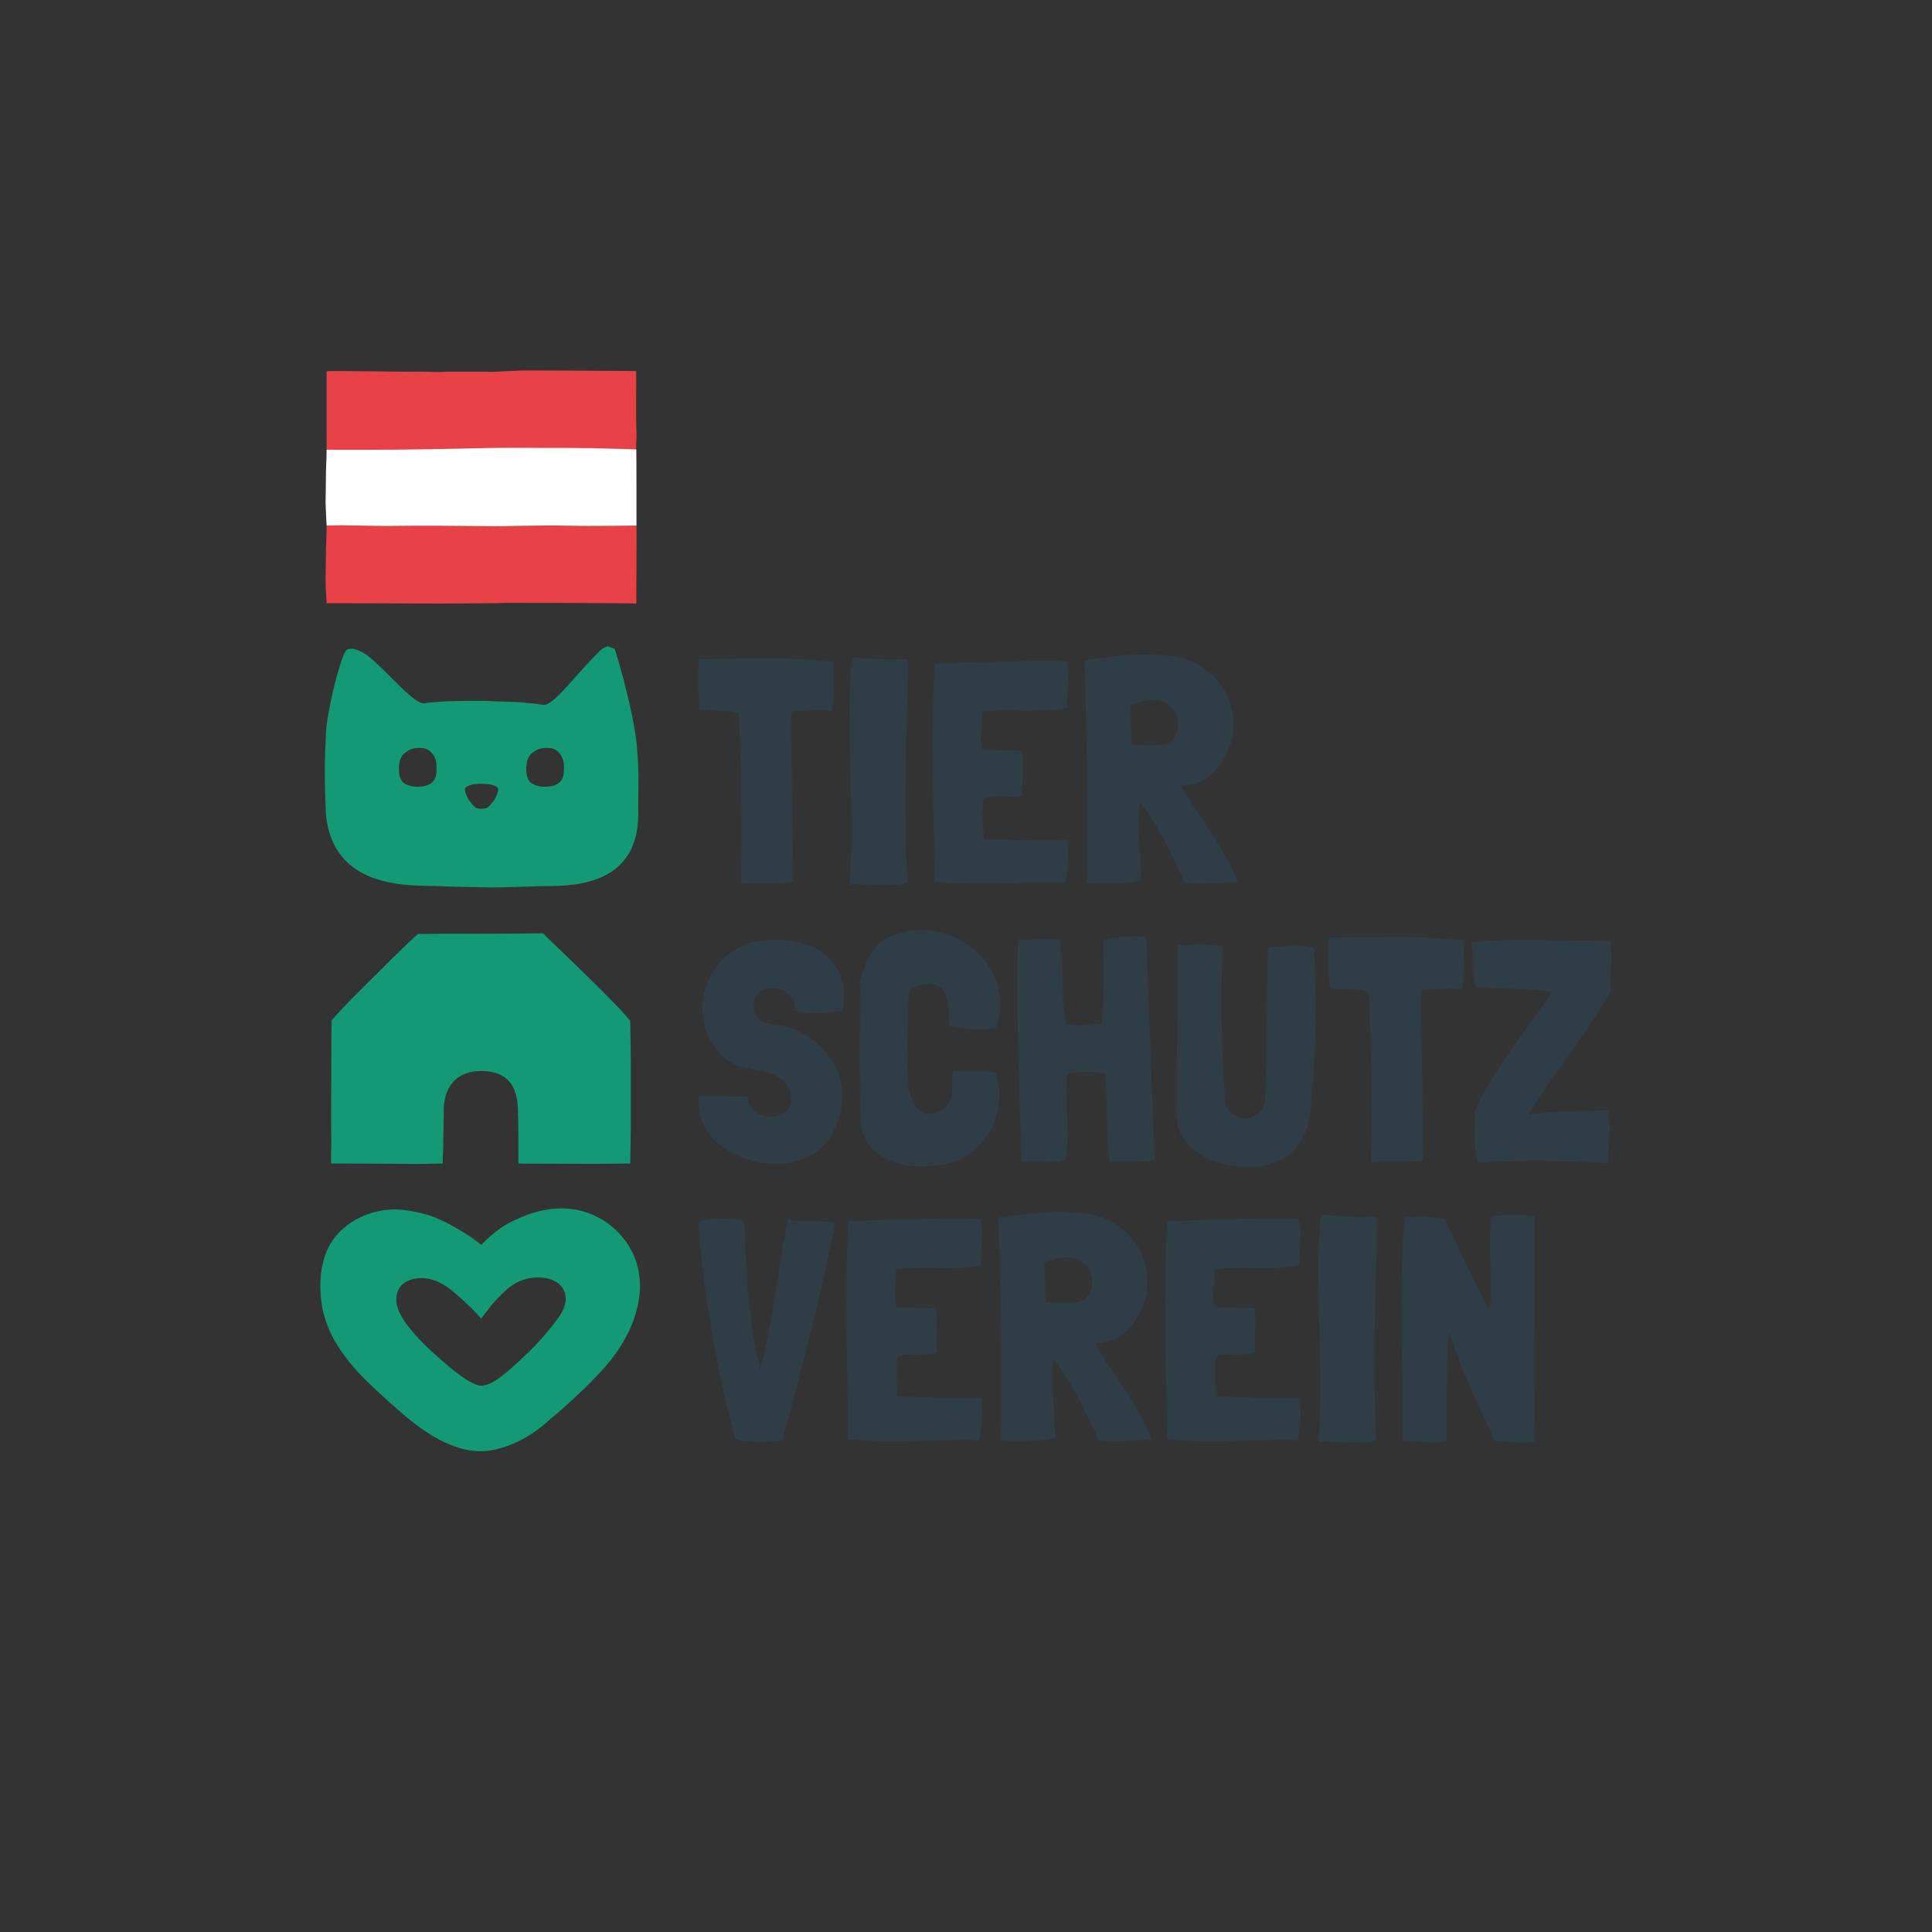 <?xml version="1.0" encoding="UTF-8"?> <!-- Generator: Adobe Illustrator 27.7.0, SVG Export Plug-In . SVG Version: 6.00 Build 0) --> <svg xmlns="http://www.w3.org/2000/svg" xmlns:xlink="http://www.w3.org/1999/xlink" version="1.1" id="Ebene_9" x="0px" y="0px" viewBox="0 0 1080 1080" style="enable-background:new 0 0 1080 1080;" xml:space="preserve"><rect x="0" y="0" width="1080" height="1080" fill="#333333" stroke="none"/> <style type="text/css"> .st0{fill:#2F3D47;} .st1{fill:#139974;} .st2{fill:#E84148;} .st3{fill:#FFFFFF;} </style> <g> <path class="st0" d="M465.8,369.9c0.2,3.9,0.3,8.4,0.3,13.6c-0.1,5.1-0.4,9.8-1,14.1c-2.3-0.5-5.1-0.6-8.4-0.5 c-3.3,0.1-7.8,0.3-13.4,0.5H443h-0.2c0,0.1,0,0.2-0.1,0.3c-0.1,0.1-0.1,0.1-0.1,0.3c-0.1,0.6-0.2,1.5-0.3,2.8s-0.1,3.2-0.1,5.9 c0,2.7,0,6.2,0.1,10.5c0.1,4.3,0.1,9.9,0.3,16.8c0.1,6.8,0.2,15,0.4,24.6c0.1,9.6,0.3,20.8,0.5,33.8v0.2v0.2 c-2.1,0.4-4.5,0.6-7,0.6c-2.6,0.1-5.1,0.1-7.7,0.1c-2.6,0-5.1,0-7.6,0c-2.5,0-4.8,0.2-7,0.5c-0.1-0.5-0.1-2.6,0-6.4 c0.1-3.8,0.2-9.5,0.3-17c0.1-7.5,0-17.2-0.2-29c-0.2-11.8-0.6-26-1.3-42.6l-0.2-0.2c-1.4-0.7-3.2-1.2-5.4-1.3 c-2.1-0.2-4.3-0.3-6.4-0.4c-2.1-0.1-4.1-0.1-5.9-0.1c-1.8,0-3-0.1-3.7-0.4c-0.2-0.5-0.4-1.7-0.6-3.6c-0.2-1.9-0.3-4.2-0.4-6.9 c-0.1-2.7-0.1-5.6-0.1-8.6c0-3.1,0.1-6.1,0.4-8.9c0-0.1,0-0.2-0.1-0.2s-0.1-0.1-0.1-0.2c12.1-0.1,24.6-0.2,37.5-0.3 C441,368,453.6,368.6,465.8,369.9z"></path> <path class="st0" d="M503.1,368.5h4.3v0.7c0,10.2-0.1,20.5-0.4,30.9c-0.3,10.3-0.5,20.7-0.7,31.1c-0.2,10.4-0.2,20.8-0.1,31.1 c0.1,10.3,0.5,20.6,1.1,30.7c-1,0.9-2.9,1.5-6,1.7s-6.3,0.2-9.8,0.1c-3.5-0.1-6.9-0.3-10.1-0.4c-3.2-0.2-5.4-0.1-6.6,0.3 c0.8-10.7,1.2-21.5,1.1-32.3c-0.1-10.8-0.3-21.6-0.6-32.2c-0.3-10.6-0.5-21.2-0.5-31.6c-0.1-10.4,0.4-20.6,1.5-30.6v-0.4 c0.6-0.1,1.8-0.1,3.5,0.1c1.7,0.2,3,0.3,3.8,0.3c2.1,0.1,4.6,0.3,7.4,0.4C493.7,368.6,497.8,368.6,503.1,368.5z"></path> <path class="st0" d="M596.8,469.6v0.4c0.2,3.8,0.3,7.8,0.2,11.9c-0.1,4.1-0.7,7.9-1.6,11.5c-12.1-0.1-24.5,0-37,0.4 c-12.6,0.4-24.6,0.1-36.1-0.8c0-10.3-0.1-20.6-0.4-30.8c-0.2-10.2-0.4-20.3-0.5-30.4c-0.1-10.1-0.1-20.2,0-30.3 c0.1-10.1,0.5-20.3,1.1-30.5c4.6-0.2,9.7-0.4,15.1-0.6s10.9-0.3,16.3-0.4s10.8-0.2,15.9-0.4c5.1-0.1,9.6-0.2,13.6-0.2 c3.9,0,7.1,0.1,9.5,0.2s3.6,0.2,3.6,0.4c0.6,4.2,0.7,8.4,0.4,12.7c-0.3,4.3-0.4,8.5-0.4,12.7v0.2c-3.8,0.8-7.6,1.3-11.5,1.5 c-3.9,0.2-7.8,0.2-11.7,0.2c-3.9-0.1-7.8-0.1-11.8-0.1c-3.9,0-7.8,0.2-11.8,0.5H549l-0.2,0.2c0.1,3.5,0,7-0.4,10.6 c-0.4,3.6-0.2,7,0.6,10.3l0.2,0.2c3.6,0.2,7.2,0.4,10.9,0.4c3.7,0,7.4,0.1,11.1,0.2v0.2c0.6,4,0.8,8.1,0.5,12.1 c-0.2,4-0.3,8.3-0.2,12.7c-1.8,0.5-3.8,0.7-6.1,0.8c-2.3,0.1-4.4,0.1-6.5,0.1s-4,0.1-5.6,0.2s-2.8,0.4-3.4,0.9 c-0.6,3.5-0.8,7.3-0.6,11.6c0.2,4.3,0.4,7.8,0.6,10.7l0.2,0.2c7.8,0,15.6,0.2,23.2,0.6C580.8,469.8,588.7,469.9,596.8,469.6z"></path> <path class="st0" d="M692,493.4h0.2c-4.2,0-8.8,0.1-13.9,0.4c-5.1,0.3-10.3,0.3-15.7-0.1h-0.2c-1.2-2.7-2.7-6-4.5-9.8 c-1.8-3.8-3.7-7.8-5.9-12c-2.1-4.2-4.5-8.3-7-12.3c-2.5-4-5-7.6-7.5-10.7l-0.4-0.5c-0.4,2.7-0.5,6.1-0.5,10.1c0,4,0.1,8.1,0.3,12.3 c0.2,4.2,0.4,8.2,0.6,12c0.2,3.8,0.4,6.8,0.5,9.1c-2,0.8-4.7,1.4-7.9,1.6c-3.3,0.2-6.5,0.4-9.7,0.4c-3.2,0.1-6.1,0-8.6-0.1 c-2.6-0.1-4.1-0.1-4.7,0c0.2,0,0.4-1.6,0.5-4.9c0.1-3.3,0.2-7.6,0.2-12.9c0-5.4,0-11.5,0-18.5c0-7,0-14.1-0.1-21.6 c-0.1-7.4-0.2-14.8-0.4-22.1c-0.2-7.3-0.3-14-0.4-20.2c-0.1-6.1-0.3-11.4-0.4-15.7c-0.2-4.3-0.4-7.3-0.6-8.8c6.7-1,14-1.8,21.9-2.7 c8-0.8,16.3-0.8,25,0.2c7,0.4,13.3,2.4,18.9,6.1c5.6,3.7,9.9,8.3,13,13.7c3.1,5.5,4.7,11.5,4.9,18.1c0.2,6.6-1.6,13-5.3,19.2 c-2.3,4.3-5.3,7.9-9,10.7c-3.7,2.9-8.5,4.5-14.2,4.8h-0.7h-0.2v0.2c2.5,4.4,5.2,8.8,8.2,13.1c3,4.3,5.9,8.7,8.7,13.1 c2.9,4.4,5.6,8.9,8.2,13.5C688,483.8,690.2,488.5,692,493.4z M631.9,394.2c0.1,1.5,0.2,3.3,0.3,5.3c0.1,2,0.1,4,0.1,6 c0,2,0,4,0.1,5.9c0.1,1.9,0.2,3.5,0.4,4.8h0.2c2.7,0.2,5.7,0.4,8.9,0.5c3.2,0.1,6.2-0.1,9.1-0.5c2.3-0.5,4-1.6,5.3-3.5 c1.2-1.8,2-3.9,2.2-6.1c0.2-2.2,0-4.4-0.7-6.6c-0.7-2.2-1.9-4-3.6-5.3c-2.6-2.4-5.9-3.5-10-3.3 C640.2,391.6,636.1,392.5,631.9,394.2z"></path> </g> <g> <path class="st0" d="M470.9,565h-0.2c-4.2,0.7-8.6,1.2-13.4,1.3c-4.8,0.2-9.2-0.3-13.4-1.5c0.7-3.2,0.1-5.9-2-8 c-2-2.1-4.5-3.5-7.3-4.1c-2.9-0.6-5.6-0.3-8.3,0.9c-2.7,1.2-4.3,3.5-4.7,6.8c-0.2,0.8-0.3,1.6-0.3,2.4c0.1,0.8,0.1,1.6,0.3,2.4 c0.9,2.9,2.5,4.8,4.6,5.7c2.1,1,4.5,1.6,7,2c6.3,0.7,12.2,2.7,17.6,6.1c5.4,3.3,9.8,7.6,13.3,12.7c2.1,2.7,3.7,5.7,4.8,8.8 c1.1,3.2,1.7,6.4,1.9,9.7c0.2,3.3-0.1,6.7-0.7,10.1s-1.7,6.6-3.1,9.7c-1.4,3.7-3.3,6.8-5.7,9.5c-2.4,2.6-5.1,4.8-8.1,6.4 s-6.3,2.9-9.8,3.7c-3.5,0.8-7.1,1.1-10.8,1c-5.2-0.1-10.4-1-15.6-2.8s-9.8-4.1-13.8-7.2c-4-3.1-7.3-6.9-9.6-11.3 c-2.4-4.5-3.4-9.5-3-15.3v-0.5v-0.5c4.2-0.6,8.7-0.7,13.7-0.4c5,0.3,9.5,0.4,13.6,0.3c0.2,3.8,1.8,6.7,4.6,8.6 c2.8,1.9,5.8,2.8,8.9,2.8c3.1-0.1,5.9-1.1,8.2-3.1c2.3-2,3.1-5.1,2.4-9.3c-0.4-2.9-1.4-5.1-3.2-6.9c-1.8-1.7-3.9-3.1-6.3-4.2 c-2.4-1.1-5.1-1.9-7.9-2.4c-2.9-0.5-5.5-1-8-1.5c-2.4-0.5-4.6-1.2-6.6-2.3s-3.9-2.3-5.5-3.7c-5.5-5.2-9-11-10.6-17.3 c-1.6-6.3-1.7-12.4-0.3-18.4c1.4-5.9,4.1-11.4,8.1-16.2c4-4.9,8.8-8.5,14.5-10.9c2.9-1.2,6-2,9.5-2.4c3.4-0.4,6.9-0.5,10.4-0.4 c3.5,0.2,7,0.7,10.3,1.5c3.4,0.8,6.5,1.9,9.4,3.2c5.7,3,10.1,7.4,13.2,13.2C471.9,548.7,472.6,556.1,470.9,565z"></path> <path class="st0" d="M509.3,552.9c-0.2,0.2-0.4,0.6-0.6,1.2c-0.2,0.5-0.3,0.9-0.4,1.2c-0.2,0.4-0.4,2.4-0.6,6.2s-0.3,8.3-0.4,13.6 c-0.1,5.2-0.2,10.7-0.2,16.3c0,5.7,0.2,10.6,0.5,14.7c0.4,3.4,1.3,6.8,2.8,10.1c1.5,3.3,4,5.4,7.4,6.3c2.6,0.2,5.1-0.1,7.4-1.2 c2.3-1,4.1-2.7,5.3-5.1c1.3-2.7,1.9-5.6,1.7-8.6c-0.2-3,0-6,0.6-9c1.7,0.2,3.5,0.3,5.6,0.2c2.1-0.1,4.2-0.2,6.3-0.2 c2.1,0,4.3,0.1,6.3,0.2c2.1,0.1,4,0.4,5.6,0.9c2,6.2,2.6,12.3,1.6,18.5c-1,6.1-3,11.6-6.2,16.5c-3.2,4.9-7.4,8.9-12.6,12 c-5.2,3.1-11,4.8-17.6,4.9c-4.3,0.6-8.7,0.6-13.2,0.1c-4.5-0.5-8.7-1.7-12.7-3.6c-3.9-1.8-7.2-4.4-9.9-7.8 c-2.7-3.3-4.3-7.5-4.7-12.5c-0.2-4.3-0.4-8.7-0.5-13.4c-0.1-4.6-0.2-9.8-0.3-15.6c-0.1-5.8-0.1-12.3,0-19.6 c0.1-7.3,0.1-15.8,0.3-25.4c-0.2-2-0.2-4.1,0.3-6.2c0.4-2.1,1-4,1.7-5.8c1.1-3.1,2.4-5.9,4-8.6c1.6-2.6,3.5-4.9,5.8-7 c1.3-0.9,2.7-1.8,4.3-2.4c1.5-0.6,3.1-1.2,4.8-1.7c5.5-1.8,10.9-2.5,16.2-2.1c5.4,0.4,10.4,1.6,15.1,3.7c4.7,2.1,8.9,4.8,12.8,8.3 c3.8,3.4,6.8,7.4,9.1,11.9c2.3,4.5,3.6,9.3,4.1,14.5c0.5,5.2-0.2,10.6-2.1,16.1c-4.4,0.9-8.7,1.3-12.9,1c-4.2-0.3-8.6-0.9-13.1-1.7 c-0.4-2.3-0.6-4.8-0.6-7.7c-0.1-2.9-0.4-5.5-1-7.9c-0.6-2.4-1.7-4.4-3.3-6c-1.6-1.5-4.1-2.3-7.6-2.1c-1.5,0.2-3.2,0.5-4.9,0.9 C511.5,551.3,510.2,551.9,509.3,552.9z"></path> <path class="st0" d="M640.7,523.6l4.8,124.9c-2,0.4-4.2,0.6-6.5,0.7c-2.3,0.1-4.6,0.2-6.8,0.2c-2.2,0-4.3,0-6.4,0s-3.8,0.1-5.3,0.2 h-0.2c-0.6-3.9-1-8-1.2-12.2c-0.2-4.2-0.3-8.4-0.4-12.6c-0.1-4.2-0.2-8.3-0.3-12.5c-0.1-4.2-0.4-8.1-0.9-12l-0.2-0.2 c-3.5-0.6-6.9-0.9-10.3-0.9s-6.9,0.4-10.3,1.2c-0.4,4.2-0.5,8.3-0.4,12.3c0.1,4,0.1,8.1,0.3,12.1c0.1,4,0.1,8,0.1,11.9 c-0.1,3.9-0.4,7.7-1,11.5c-1.4,0.8-3.3,1.2-5.7,1.2c-2.4,0-4.9,0.3-7.3,0l-6.5,0c-2.1-0.1-4.7,0.1-5-0.1c-0.3-0.3-0.2-7.9-0.5-13.7 c-0.3-5.8-0.6-12.2-0.8-19.4c-0.2-7.2-0.4-14.8-0.6-22.9c-0.2-8.1-0.3-16.2-0.4-24.3c-0.1-8.1-0.1-16-0.1-23.5 c0.1-7.6,0.1-14.4,0.3-20.4v-0.2h0.2h0.4c1.8,0.4,3.7,0.5,5.6,0.4c2-0.1,3.9-0.2,5.9-0.4c2-0.1,3.9-0.2,5.8-0.2 c1.9,0,3.7,0.2,5.4,0.7c1.1,8.2,1.6,16.2,1.6,23.9c0,7.7,0.7,15.4,2.1,23h0.2c3,0.7,6.2,0.9,9.6,0.6c3.4-0.3,6.7-0.6,9.6-0.8h0.2 c0.7-8.2,1.1-15.9,1.2-23c0.1-7.1-0.1-15-0.4-23.5c1.4-0.5,3.2-0.9,5.3-1.2c2.1-0.4,4.3-0.6,6.5-0.8c2.3-0.2,4.5-0.2,6.7-0.2 C636.9,523.4,638.9,523.5,640.7,523.6z"></path> <path class="st0" d="M734.6,530.2c0.7,15.2,0.9,30.6,0.7,46.1c-0.2,15.5-1.2,30.9-2.9,46.3c-1,7.8-3.9,14.5-8.9,20 c-5,5.5-11.8,8.6-20.3,9.5c-5,0.5-10.2,0.3-15.5-0.6c-5.4-0.9-10.2-2.5-14.5-4.8c-4.3-2.3-8-5.4-10.9-9.3c-2.9-3.9-4.5-8.5-4.7-14 c0-15.7,0.2-31.5,0.5-47.5c0.4-15.9,0.4-31.8,0.2-47.4l-0.2-0.2h0.2c1.8,0,3.8-0.1,6-0.2c2.2-0.1,4.4-0.2,6.7-0.2 c2.3,0,4.5,0.1,6.6,0.3c2.1,0.2,4.1,0.5,5.9,1v0.2c-1.3,28.8-0.8,58,1.6,87.6c0.8,2.9,2.3,4.9,4.6,6.2c2.2,1.3,4.5,1.9,6.9,1.8 c2.4-0.1,4.6-0.9,6.6-2.5c2-1.5,3.3-3.7,3.9-6.4c0.6-14.3,0.9-28.8,1-43.5c0.1-14.7,0.3-29,0.6-42.8c1.5-0.1,3.5-0.3,6-0.6 c2.4-0.3,4.9-0.5,7.4-0.6c2.5-0.1,4.9-0.1,7.1,0.2C731.3,528.9,733.1,529.4,734.6,530.2z"></path> <path class="st0" d="M818,525.6c0.2,3.9,0.3,8.4,0.3,13.6c-0.1,5.1-0.4,9.8-1,14.1c-2.3-0.5-5.1-0.6-8.4-0.5 c-3.3,0.1-7.8,0.3-13.4,0.5h-0.4H795c0,0.1,0,0.2-0.1,0.3s-0.1,0.1-0.1,0.3c-0.1,0.6-0.2,1.5-0.3,2.8c-0.1,1.2-0.1,3.2-0.1,5.9 c0,2.7,0,6.2,0.1,10.5c0.1,4.3,0.1,9.9,0.3,16.8c0.1,6.8,0.2,15,0.4,24.6c0.1,9.6,0.3,20.8,0.5,33.8v0.2v0.2 c-2.1,0.4-4.5,0.6-7,0.6c-2.6,0.1-5.1,0.1-7.7,0.1c-2.6,0-5.1,0-7.6,0c-2.5,0-4.8,0.2-7,0.5c-0.1-0.5-0.1-2.6,0-6.4 c0.1-3.8,0.2-9.5,0.3-17c0.1-7.5,0-17.2-0.2-29c-0.2-11.8-0.6-26-1.3-42.6l-0.2-0.2c-1.4-0.7-3.2-1.2-5.4-1.3 c-2.1-0.2-4.3-0.3-6.4-0.4c-2.1-0.1-4.1-0.1-5.9-0.1c-1.8,0-3-0.1-3.7-0.4c-0.2-0.5-0.4-1.7-0.6-3.6c-0.2-1.9-0.3-4.2-0.4-6.9 c-0.1-2.7-0.1-5.6-0.1-8.6s0.1-6.1,0.4-8.9c0-0.1,0-0.2-0.1-0.2s-0.1-0.1-0.1-0.2c12.1-0.1,24.6-0.2,37.5-0.3 C793.2,523.7,805.8,524.3,818,525.6z"></path> <path class="st0" d="M900.4,554.1v0.2c-6.9,11.7-14.4,23.1-22.5,34.2c-8.1,11.2-15.9,22.5-23.4,34.1l-0.2,0.2 c4.8-0.6,8.8-1,12.2-1.2c3.4-0.2,6.7-0.4,9.8-0.4c3.1-0.1,6.5-0.1,10-0.2c3.5-0.1,7.8-0.2,12.9-0.4v0.5c0.6,4.5,0.8,9.3,0.5,14.5 c-0.2,5.1-0.5,9.8-0.9,14.1v0.4c-11.3-0.6-23.1-1-35.4-1.1c-12.3-0.1-24.8,0.2-37.5,0.9c-0.7-2.1-1.1-4.4-1.2-6.7 c-0.1-2.3-0.2-4.7-0.2-7.1c0-2.4,0-4.9,0.1-7.3c0.1-2.4,0-4.9-0.3-7.4c2.6-5.8,5.7-11.7,9.3-17.5c3.6-5.8,7.3-11.6,11.3-17.3 c4-5.7,8-11.3,12-16.8c4-5.5,7.7-10.6,11.1-15.5c-2.7-0.4-6.1-0.7-10.1-0.9c-4-0.2-8.1-0.4-12.2-0.6c-4.2-0.2-8.1-0.4-11.9-0.5 c-3.7-0.2-6.7-0.3-8.8-0.3c-0.7-1.2-1.1-2.8-1.2-4.8c-0.1-2-0.2-4.2-0.2-6.4c0-2.3,0-4.5-0.1-6.9c-0.1-2.3-0.4-4.4-1-6.3v-0.2 c0-0.2-0.1-0.5-0.4-0.7c12.3-1.2,24.9-1.6,38-1.3c13.1,0.3,26.5,0.5,40.1,0.6c0.6,4.6,0.7,9.4,0.4,14.3 C900.4,544.9,900.3,549.6,900.4,554.1z"></path> </g> <g> <path class="st0" d="M466.9,683.5c-2,10.6-4.2,20.9-6.5,31c-2.3,10.1-4.7,20.2-7.2,30.1c-2.5,10-5.1,20-7.7,30.1 c-2.6,10.1-5.4,20.2-8.2,30.6c-1,0-2.4,0.1-4.5,0.4c-2,0.2-4.3,0.4-6.8,0.4c-2.6,0-5.3-0.1-7.9-0.3c-2.7-0.2-5-0.6-6.9-1.2 c-5.4-19.3-9.8-39-13.2-59.3c-3.5-20.3-6-40.7-7.7-61.3v-0.2c0.7-0.8,2.3-1.4,4.6-1.8c2.4-0.4,4.9-0.6,7.7-0.6 c2.7-0.1,5.3,0,7.8,0.1c2.5,0.1,4.2,0.3,5.2,0.5c0.5,2.4,0.8,6.2,0.9,11.6c0.1,5.4,0.4,11.8,0.9,19.3c0.5,7.5,1.3,15.8,2.4,24.8 c1.1,9,2.9,18.4,5.3,28c2.3-9.6,4.1-18.5,5.5-26.5c1.4-8,2.7-15.4,3.7-22.2c1.1-6.8,2.1-13,3-18.7c0.9-5.7,2.1-11.1,3.4-16.1 c0-0.2,0.1-0.4,0.4-0.4c2,0.5,4.1,0.7,6.2,0.8c2.1,0.1,4.3,0.1,6.5,0.1c2.2,0,4.4,0,6.6,0.1C462.8,682.9,464.9,683.1,466.9,683.5z"></path> <path class="st0" d="M548.6,781.3v0.4c0.2,3.8,0.3,7.8,0.2,11.9c-0.1,4.1-0.7,7.9-1.6,11.5c-12.1-0.1-24.5,0-37,0.4 c-12.6,0.4-24.6,0.1-36.1-0.8c0-10.3-0.1-20.6-0.4-30.8c-0.2-10.2-0.4-20.3-0.5-30.4s-0.1-20.2,0-30.3c0.1-10.1,0.5-20.3,1.1-30.5 c4.6-0.2,9.7-0.4,15.1-0.6c5.4-0.2,10.9-0.3,16.3-0.4c5.5-0.1,10.8-0.2,15.9-0.4c5.1-0.1,9.6-0.2,13.6-0.2c3.9,0,7.1,0.1,9.5,0.2 c2.4,0.1,3.6,0.2,3.6,0.4c0.6,4.2,0.7,8.4,0.4,12.7s-0.4,8.5-0.4,12.7v0.2c-3.8,0.8-7.6,1.3-11.5,1.5c-3.9,0.2-7.8,0.2-11.7,0.2 c-3.9-0.1-7.8-0.1-11.8-0.1c-3.9,0-7.8,0.2-11.8,0.5h-0.5l-0.2,0.2c0.1,3.5,0,7-0.4,10.6c-0.4,3.6-0.2,7,0.6,10.3l0.2,0.2 c3.6,0.2,7.2,0.4,10.9,0.4c3.7,0,7.4,0.1,11.1,0.2v0.2c0.6,4,0.8,8.1,0.5,12.1c-0.2,4-0.3,8.3-0.2,12.7c-1.8,0.5-3.8,0.7-6.1,0.8 c-2.3,0.1-4.4,0.1-6.5,0.1c-2.1,0-4,0.1-5.6,0.2c-1.7,0.1-2.8,0.4-3.4,0.9c-0.6,3.5-0.8,7.3-0.6,11.6c0.2,4.3,0.4,7.8,0.6,10.7 l0.2,0.2c7.8,0,15.6,0.2,23.2,0.6C532.7,781.4,540.5,781.5,548.6,781.3z"></path> <path class="st0" d="M643.9,805h0.2c-4.2,0-8.8,0.1-13.9,0.4c-5.1,0.3-10.3,0.3-15.7-0.1h-0.2c-1.2-2.7-2.7-6-4.5-9.8 c-1.8-3.8-3.7-7.8-5.9-12c-2.1-4.2-4.5-8.3-7-12.3c-2.5-4-5-7.6-7.5-10.7l-0.4-0.5c-0.4,2.7-0.5,6.1-0.5,10.1c0,4,0.1,8.1,0.3,12.3 c0.2,4.2,0.4,8.2,0.6,12c0.2,3.8,0.4,6.8,0.5,9.1c-2,0.8-4.7,1.4-7.9,1.6c-3.3,0.2-6.5,0.4-9.7,0.4c-3.2,0.1-6.1,0-8.6-0.1 c-2.6-0.1-4.1-0.1-4.7,0c0.2,0,0.4-1.6,0.5-4.9c0.1-3.3,0.2-7.6,0.2-12.9s0-11.5,0-18.5c0-7,0-14.1-0.1-21.6 c-0.1-7.4-0.2-14.8-0.4-22.1c-0.2-7.3-0.3-14-0.4-20.2c-0.1-6.1-0.3-11.4-0.4-15.7c-0.2-4.3-0.4-7.3-0.6-8.8c6.7-1,14-1.8,21.9-2.7 c8-0.8,16.3-0.8,25,0.2c7,0.4,13.3,2.4,18.9,6.1c5.6,3.7,9.9,8.3,13,13.7c3.1,5.5,4.7,11.5,4.9,18.1c0.2,6.6-1.6,13-5.3,19.2 c-2.3,4.3-5.3,7.9-9,10.7c-3.7,2.9-8.5,4.5-14.2,4.8h-0.7h-0.2v0.2c2.5,4.4,5.2,8.8,8.2,13.1c3,4.3,5.9,8.7,8.7,13.1 c2.9,4.4,5.6,8.9,8.2,13.5C639.9,795.4,642.1,800.1,643.9,805z M583.8,705.8c0.1,1.5,0.2,3.3,0.3,5.3c0.1,2,0.1,4,0.1,6 s0,4,0.1,5.9c0.1,1.9,0.2,3.5,0.4,4.8h0.2c2.7,0.2,5.7,0.4,8.9,0.5c3.2,0.1,6.2-0.1,9.1-0.5c2.3-0.5,4-1.6,5.3-3.5 c1.2-1.8,2-3.9,2.2-6.1c0.2-2.2,0-4.4-0.7-6.6c-0.7-2.2-1.9-4-3.6-5.3c-2.6-2.4-5.9-3.5-10-3.3C592,703.2,587.9,704.1,583.8,705.8z "></path> <path class="st0" d="M726.8,781.3v0.4c0.2,3.8,0.3,7.8,0.2,11.9c-0.1,4.1-0.7,7.9-1.6,11.5c-12.1-0.1-24.5,0-37,0.4 c-12.6,0.4-24.6,0.1-36.1-0.8c0-10.3-0.1-20.6-0.4-30.8c-0.2-10.2-0.4-20.3-0.5-30.4c-0.1-10.1-0.1-20.2,0-30.3 c0.1-10.1,0.5-20.3,1.1-30.5c4.6-0.2,9.7-0.4,15.1-0.6c5.4-0.2,10.9-0.3,16.3-0.4c5.5-0.1,10.8-0.2,15.9-0.4 c5.1-0.1,9.6-0.2,13.6-0.2c3.9,0,7.1,0.1,9.5,0.2c2.4,0.1,3.6,0.2,3.6,0.4c0.6,4.2,0.7,8.4,0.4,12.7s-0.4,8.5-0.4,12.7v0.2 c-3.8,0.8-7.6,1.3-11.5,1.5c-3.9,0.2-7.8,0.2-11.7,0.2c-3.9-0.1-7.8-0.1-11.8-0.1c-3.9,0-7.8,0.2-11.8,0.5H679l-0.2,0.2 c0.1,3.5,0,7-0.4,10.6c-0.4,3.6-0.2,7,0.6,10.3l0.2,0.2c3.6,0.2,7.2,0.4,10.9,0.4c3.7,0,7.4,0.1,11.1,0.2v0.2 c0.6,4,0.8,8.1,0.5,12.1c-0.2,4-0.3,8.3-0.2,12.7c-1.8,0.5-3.8,0.7-6.1,0.8c-2.3,0.1-4.4,0.1-6.5,0.1s-4,0.1-5.6,0.2 c-1.7,0.1-2.8,0.4-3.4,0.9c-0.6,3.5-0.8,7.3-0.6,11.6c0.2,4.3,0.4,7.8,0.6,10.7l0.2,0.2c7.8,0,15.6,0.2,23.2,0.6 C710.9,781.4,718.7,781.5,726.8,781.3z"></path> <path class="st0" d="M765.3,680.1h4.3v0.7c0,10.2-0.1,20.5-0.4,30.9c-0.3,10.3-0.5,20.7-0.7,31.1c-0.2,10.4-0.2,20.8-0.1,31.1 c0.1,10.3,0.5,20.6,1.1,30.7c-1,0.9-2.9,1.5-6,1.7c-3,0.2-6.3,0.2-9.8,0.1c-3.5-0.1-6.9-0.3-10.1-0.4c-3.2-0.2-5.4-0.1-6.6,0.3 c0.8-10.7,1.2-21.5,1.1-32.3c-0.1-10.8-0.3-21.6-0.6-32.2c-0.3-10.6-0.5-21.2-0.5-31.6c-0.1-10.4,0.4-20.6,1.5-30.6v-0.4 c0.6-0.1,1.8-0.1,3.5,0.1c1.7,0.2,3,0.3,3.8,0.3c2.1,0.1,4.6,0.3,7.4,0.4C755.9,680.2,760,680.2,765.3,680.1z"></path> <path class="st0" d="M852,806.4c-2.4,0-5.1-0.2-8.2-0.4c-3.1-0.3-5.8-0.4-8.2-0.4c-3.9-8.8-7.8-17.3-11.7-25.6 c-3.9-8.3-7.2-16.2-9.9-23.8l-1.8-5.4c-0.5-1.3-0.9-2.5-1.3-3.7c-0.4-1.1-0.7-1.7-1-1.7c-0.1,0-0.3,1.4-0.4,4.3 c-0.2,2.9-0.3,6.5-0.4,10.9c-0.1,4.4-0.2,9.3-0.3,14.6c-0.1,5.3-0.1,10.5-0.1,15.5c0,2.7,0,5.4,0,7.9c0,2.6,0.1,4.8,0.2,6.9 c-1.3,0.4-2.6,0.6-3.9,0.7c-1.3,0.1-2.6,0.2-3.9,0.2c-2.9,0-5.7-0.2-8.6-0.5c-2.9-0.4-5.7-0.5-8.5-0.5v-12.5 c0-11.3-0.1-22.1-0.3-32.3c-0.2-10.2-0.3-20.9-0.3-32.1c0-8.2,0.1-16.3,0.4-24.3c0.2-8,0.7-15.8,1.2-23.5c1.2-0.2,2.5-0.4,3.8-0.5 c1.4-0.1,2.8-0.2,4.2-0.2c0.7,0,1.9,0,3.6,0.1c1.7,0.1,3.3,0.2,5,0.4c1.7,0.2,3.1,0.4,4.4,0.6c1.2,0.2,1.9,0.5,1.9,0.7 c0.8,2.1,1.6,3.9,2.3,5.3c0.7,1.4,1.4,2.8,2.1,4.1c0.7,1.3,1.4,2.8,2.1,4.4c0.8,1.6,1.7,3.7,2.8,6.2c0.2,0.6,0.8,1.7,1.6,3.4 c0.8,1.7,1.8,3.6,2.9,5.8c1.1,2.2,2.2,4.5,3.4,7c1.2,2.4,2.3,4.6,3.3,6.6c1,2,1.9,3.6,2.6,5c0.7,1.4,1.1,2.1,1.2,2.1 c0.4-0.2,0.6-1.4,0.9-3.6c0.2-2.1,0.4-4.2,0.4-6.2c0-4.8-0.1-9.2-0.3-13.3c-0.2-4.1-0.3-8.3-0.3-12.6c0-2.5,0-5,0.1-7.6 c0.1-2.6,0.1-5.3,0.3-8.3c4-0.7,8.3-1.1,12.8-1.1c4.4,0,8.3,0.4,11.8,1.1v57.4c0.1,5,0.2,10.1,0.2,15.2s0,10.2,0,15.3 c0,3.5,0,6.8-0.1,10c-0.1,3.2-0.1,6.5-0.1,9.8c0,2.4,0,4.8,0.1,7.1c0.1,2.4,0.1,4.8,0.1,7.1v3.6c-0.2,0.1-0.8,0.3-1.6,0.5 C855.5,806.3,854.1,806.4,852,806.4z"></path> </g> <path class="st1" d="M356.1,706.9c-1.6-5.6-4.4-11.1-8.8-16.1c-6.9-8.1-16.9-13.5-27.4-14.9c-11.2-1.5-22.4,1.4-32.4,6.3 c-10.4,4.6-18.4,13.7-18.4,13.7s-4.1-3.3-8.5-6.1s-12.3-7.3-18.1-9.5c-5.8-2.2-14.5-4-20.5-4.2c-14.3-0.4-29.5,6.4-37.1,18.9 c-5,8.3-6.3,18.4-5.7,28.1c0.9,14.8,6.6,26.3,15.7,37.8c3.5,4.4,7.3,8.5,11.4,12.4c4.1,3.9,8.2,7.7,12.2,11.3 c8.4,7.4,16.9,14.9,26.9,20.1c9.5,4.9,19.5,8,30.1,5.9c10.4-2.1,20.2-7.2,28.3-14c12-10.1,24.3-21,34.6-32.7 C352.2,748.3,361.7,726.5,356.1,706.9z M316,728.5c-0.8,3.8-3.2,7.4-5.7,10.6c-5.8,7.6-12.3,14.7-19.4,21.1 c-5.9,5.4-15.2,14.4-21.8,14.4c-6,0-17.6-10.1-22.8-14.7c-6.9-6-13.6-12.3-19-19.7c-2.3-3.1-4.3-6.4-5.3-10.2 c-1.4-5.6,0.3-11.2,5.6-13.8c4.5-2.2,9.8-2.2,14.5-0.7c4.5,1.4,8.5,4.1,12,7.2c4.6,3.9,5.9,5.2,10.3,9.4c1,1.1,4.6,5,4.6,5 s2.8-3.8,4.2-5.5c1.4-1.8,2.9-3.7,4.5-5.3c4.6-4.6,10.7-12.2,23.2-12.2c6.5,0,13.9,2.7,15.1,9.9C316.4,725.5,316.3,727,316,728.5z"></path> <path class="st1" d="M185.2,650.4c3.7,0,35.5,0.1,39.8,0.2c11.8,0.2,15.9-0.1,22.5-0.2c0-4,0.3-7.8,0.3-12.2 c0.1-7.7,0.3-18.8,0.3-18.8s-0.6-20.7,21-20.7c20.1,0,20,16.5,20.4,20.8c0.3,5.7,0.3,26.3,0.3,30.9c0.1,0,2,0,4.5,0.1 c2.1,0,36.3,0.1,38.4,0.1c2.1,0,18-0.2,19.6-0.2l0.3-17.6v-41.9l-0.3-20.3c-1.5-1.7-3-3.4-5.3-6c-2.7-3-17.4-17.7-25.7-25.7 c-7.8-7.6-16.6-15.8-17.7-17.2c-12.6,0.3-40.2,0.3-43.3,0.3c-3.1,0-24.1,0-26.7,0.1c-9.1,8.2-23,22.3-23,22.3s-18.9,18.4-25.3,26.1 c-0.1,16.7-0.2,44.8-0.2,50.9c0,6.1,0,12.5,0.1,16.2C185.1,641.5,185,650.4,185.2,650.4z"></path> <path class="st2" d="M182.4,333.7l0.2,3.5c3.8,0,51.2,0.1,55.7,0.2c4.5,0.1,36.7-0.2,36.7-0.2c1.4,0,3.1,0,5.1-0.1 c2-0.1,4-0.1,6.2-0.1c2.1,0,4.3,0,6.4,0c2.1,0,61.2,0.1,63,0.4c0,0,0.2-42.8,0.1-43.6c0,0-25.1,0.4-37.9,0.1 c-16.5-0.4-31.8,0.5-48.4,0.2c-16.6-0.3-33.1-0.3-49.6-0.1c-12.5,0.1-25-0.8-37.3-0.2c0,5.8-0.4,11-0.4,15.3 c0,6.3-0.2,11.5-0.2,15.3C182,328.4,182.4,333.7,182.4,333.7z"></path> <path class="st2" d="M269.7,250.6c17-0.4,34,0,50.5-0.1c12.3-0.1,35.4,0.8,35.4,0.8c-0.1-2.7,0.3-6.3,0.2-9 c-0.5-11.8,0-26.2-0.2-34.9c-1.9,0-60.8-0.4-63.5-0.3c-2.7,0.1-5.3,0.2-7.9,0.3c-2.6,0.1-4.9,0.3-7.1,0.4c-2.2,0.1-3.7,0.1-4.5,0 l-23.5,0c-2,0.1-4.1,0.2-6.2,0.1c-2.1-0.1-10.6-0.2-12.7-0.1c-2,0.1-46.1-0.7-47.6-0.2c-0.1,15.7,0,43.9,0,43.9s23.5,0.1,35.9,0 C235.7,251.3,252.8,251,269.7,250.6z"></path> <path class="st3" d="M182.6,293.9c0,0,0-0.1,0-0.1c12.3-0.5,24.8,0.4,37.3,0.2c16.5-0.2,33-0.1,49.6,0.1c16.6,0.3,31.9-0.7,48.4-0.2 c12.8,0.3,37.9-0.1,37.9-0.1s0-41.8-0.1-42.6c0,0-23.1-0.8-35.4-0.8c-16.6,0.1-33.6-0.3-50.5,0.1c-17,0.4-34.1,0.7-51.3,0.9 c-12.4,0.1-35.9,0-35.9,0s0-0.4,0-1.2c0,5.8-0.4,10.9-0.4,15.3c0,6.4-0.2,11.6-0.2,15.5c0.1,3.9,0.4,9.3,0.4,9.3L182.6,293.9z"></path> <path class="st1" d="M355.2,410.4c-2-13.5-7.6-35.3-11.5-47.6l-4.1-1.6l-3,1.5c-13.2,12.1-27.4,32.7-33.1,31.3 c-3.2-0.6-9.7-1.1-12.3-1.4c-1.5-0.2-9-0.4-15.5-0.6c0,0-2.6-0.2-5.2-0.2c-2.5-0.1-5.2,0-5.2,0c-6.6,0-14,0.1-15.5,0.2 c-2.6,0.3-9.2,0.5-12.3,1.1c-5.7,1.3-19.3-16.2-31.7-26.4c0,0-7.6-5.8-11.7-3.6c-3.6,1.9-11.5,35.6-11.9,46.8 c-0.6,13.2-0.7,18.5-0.6,26.4c0.1,7.9,0.6,18.9,0.6,18.9c3.8,41.4,45.6,39.7,60.4,40.1c10.5,0.3,14.8,0.5,21.6,0.6v0 c1.9,0,3.6,0,5.2,0.1c1.5,0,3.2,0,5.2,0.1l0,0c6.8,0,16.2-0.4,26.9-0.7c14.9-0.3,54.8,2,55.3-39.8c-0.1-5.6,0.1-17.9,0.1-17.9 S357.1,423.5,355.2,410.4z M243.6,433.9c-0.3,1.5-1.3,3.1-2.7,4c-1.1,0.7-2.2,1.3-4.1,1.6c-2,0.3-3.2,0.4-5.2,0.2 c-2-0.2-3.6-0.7-4.9-1.4c-1.7-0.8-2.8-2.4-3.4-4.9c0,0-0.7-3.5-0.1-6.4c0.5-3.5,1.8-5.3,4.2-6.9c2.4-1.6,4.5-2.3,9-1.9 c2.8,0.3,4.8,2.2,5.9,3.9c1.2,1.9,1.7,3.8,1.7,5.7C244.1,430.6,244.1,432.1,243.6,433.9z M278.2,443.2c0,0-1.1,2.7-1.7,3.7 c-0.5,0.8-3.5,4.7-4.7,4.9c0,0-1.6,0.3-2.6,0.3c-1,0-2.6-0.3-2.6-0.3c-1.2-0.2-4.2-4.1-4.7-4.9c-0.6-0.9-1.7-3.7-1.7-3.7 c-0.5-1.4-0.5-2.8,0.6-3.4c1.2-0.6,2-1.1,4.4-1.4c1.3-0.2,2.7-0.3,4-0.2c1.3,0,2.7,0.1,4,0.2c2.4,0.3,3.2,0.7,4.4,1.4 C278.6,440.4,278.7,441.8,278.2,443.2z M314.8,433.9c-0.3,1.5-1.3,3.1-2.7,4c-1.1,0.7-2.2,1.3-4.1,1.6c-2,0.3-3.2,0.4-5.2,0.2 c-2-0.2-3.6-0.7-4.9-1.4c-1.7-0.8-2.8-2.4-3.4-4.9c0,0-0.7-3.5-0.1-6.4c0.5-3.5,1.8-5.3,4.2-6.9c2.4-1.6,4.5-2.3,9-1.9 c2.8,0.3,4.8,2.2,5.9,3.9c1.2,1.9,1.7,3.8,1.7,5.7C315.3,430.6,315.2,432.1,314.8,433.9z"></path> </svg> 